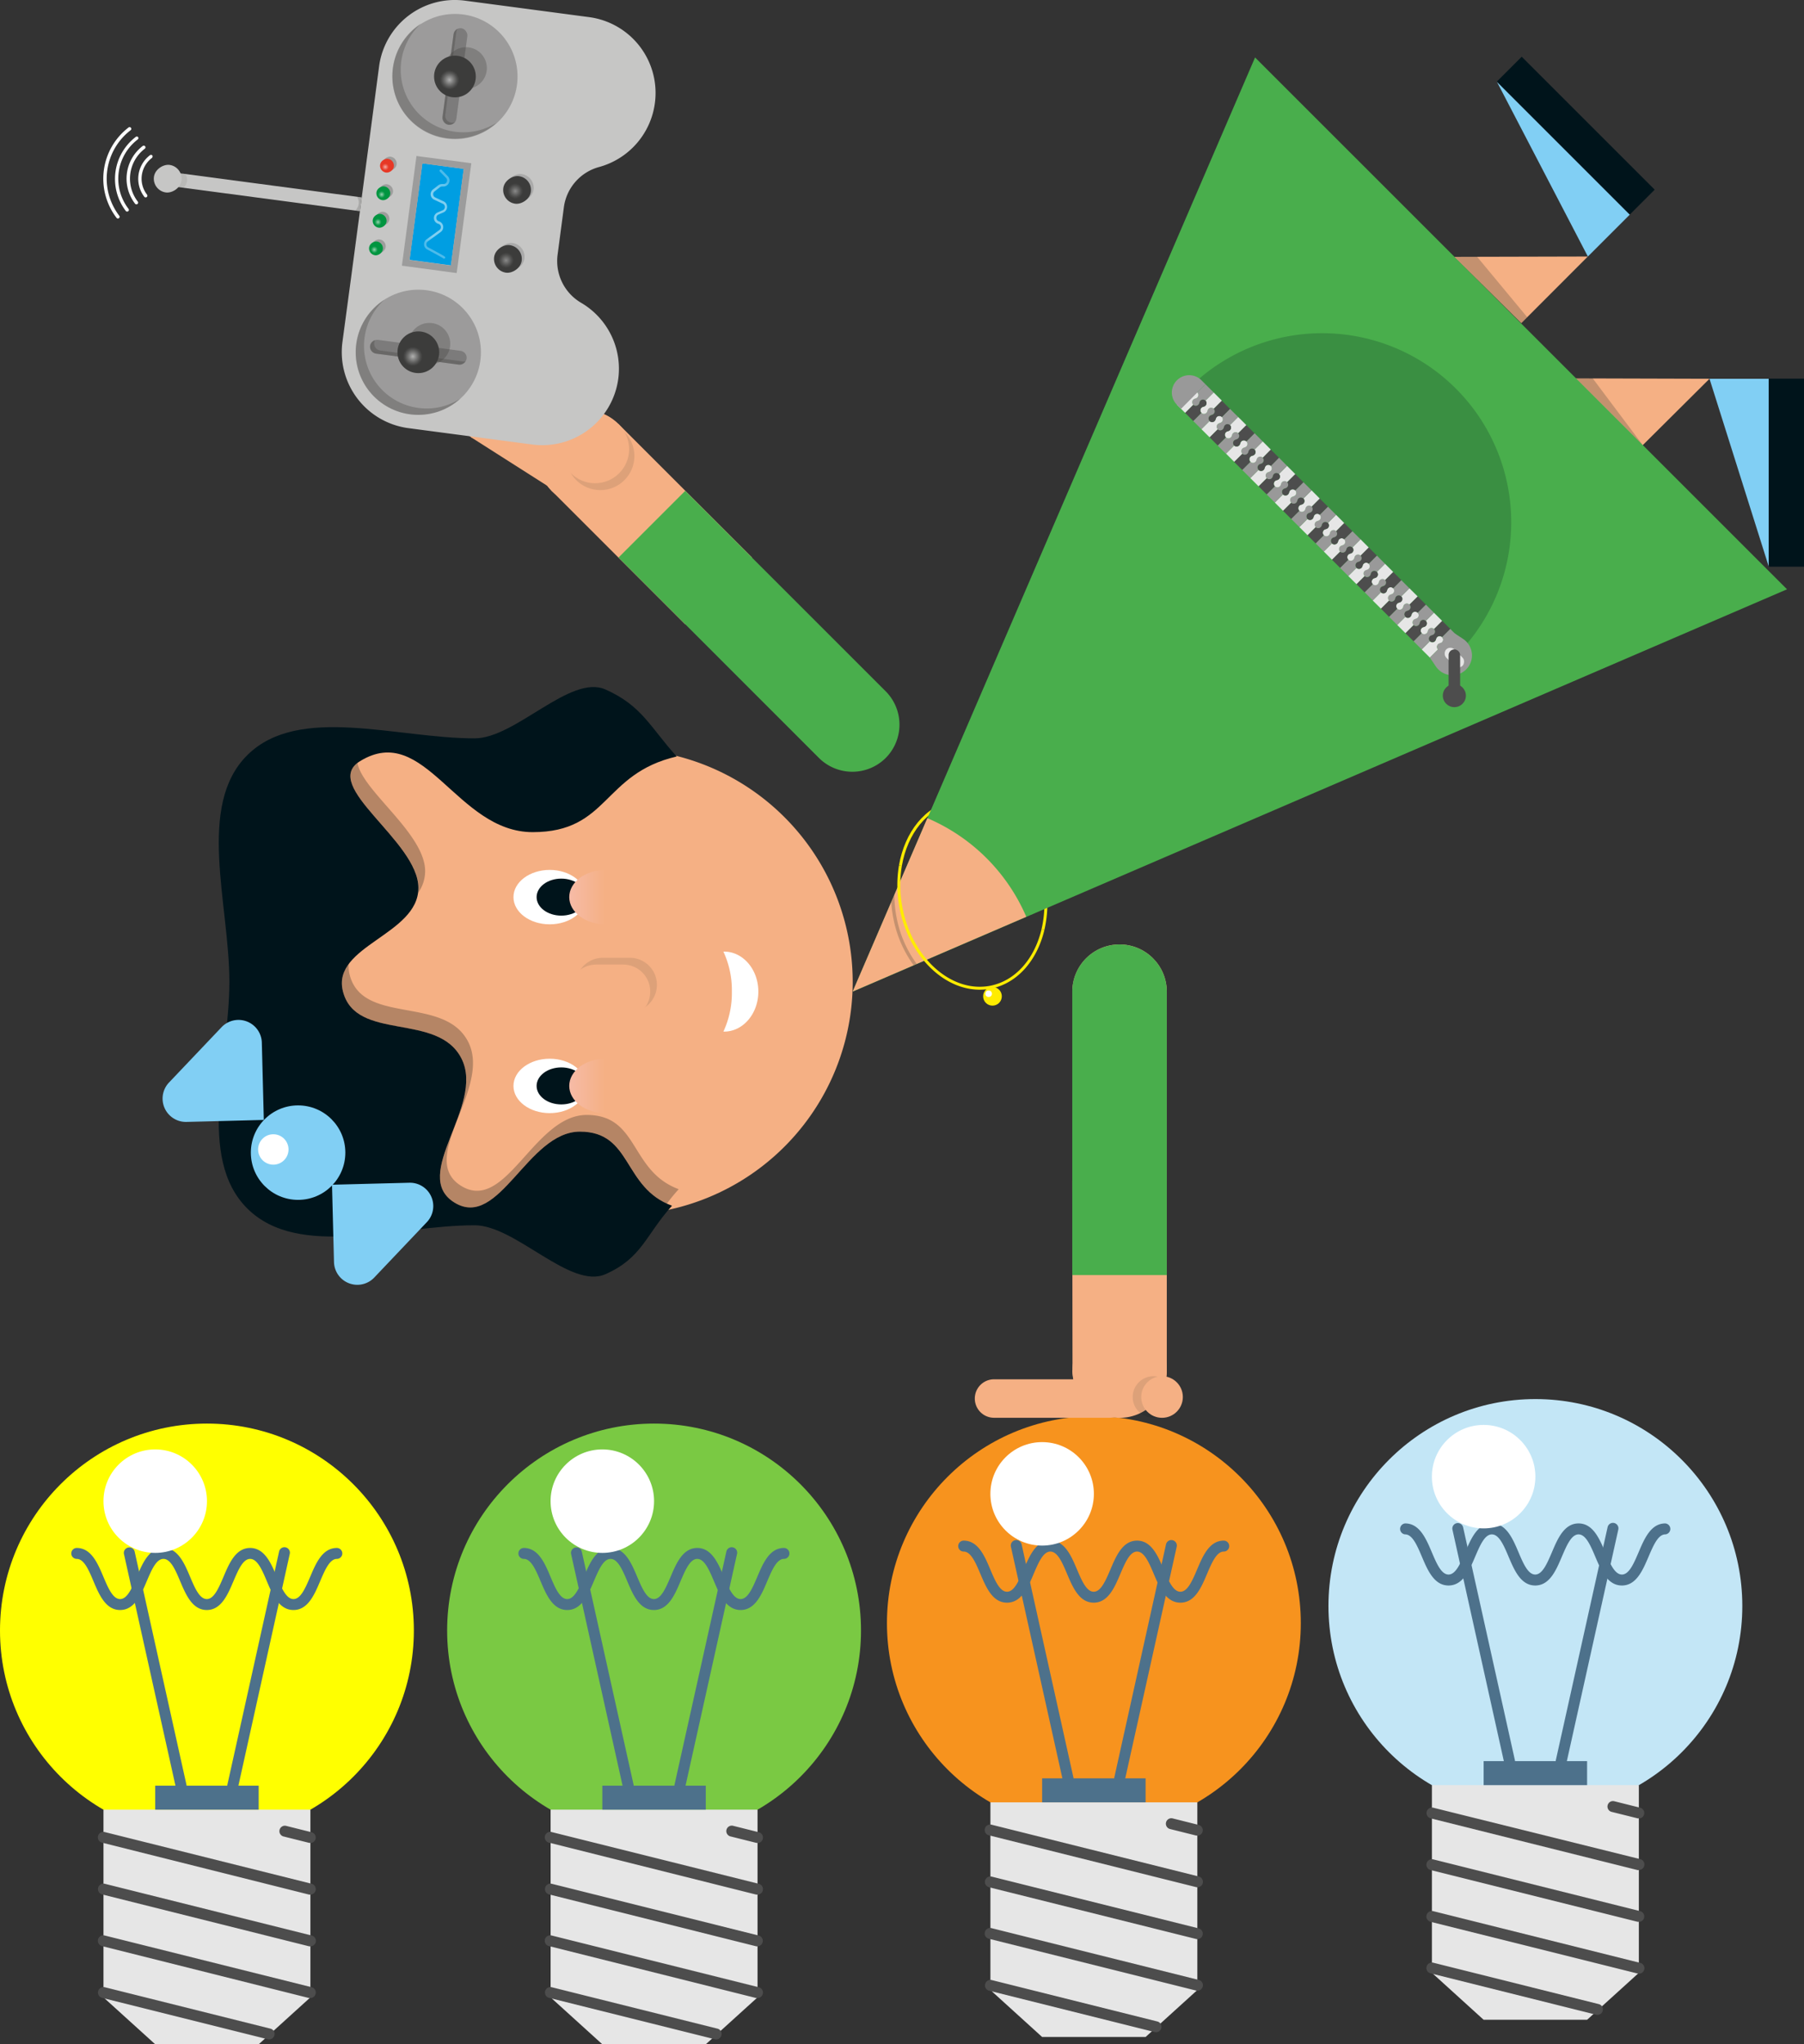 <svg xmlns="http://www.w3.org/2000/svg" xmlns:xlink="http://www.w3.org/1999/xlink" viewBox="0 0 541.03 613.18"><rect x="0" y="0" width="541.03" height="613.18" fill="#333333" stroke="none"/><defs><style>.cls-1{isolation:isolate;}.cls-2{fill:#c3e6f6;}.cls-3{fill:#e6e6e6;}.cls-4{fill:#4d4d4d;}.cls-5{fill:#4d718b;}.cls-6{fill:#fff;}.cls-7{fill:#f7931e;}.cls-8{fill:#7ac943;}.cls-9{fill:#ff0;}.cls-10{fill:#f5b084;}.cls-11,.cls-13,.cls-18{fill:#00141b;}.cls-11,.cls-44{opacity:0.1;}.cls-11,.cls-18,.cls-21{mix-blend-mode:darken;}.cls-12{fill:none;stroke:#ffec00;stroke-miterlimit:10;stroke-width:0.88px;}.cls-14{fill:#49ae4c;}.cls-15{fill:#81cff4;}.cls-16{fill:url(#Unbenannter_Verlauf_24);}.cls-17{fill:url(#Unbenannter_Verlauf_24-2);}.cls-18,.cls-33,.cls-43{opacity:0.2;}.cls-19{fill:#ffec00;}.cls-20{fill:#999;}.cls-21,.cls-28,.cls-29{opacity:0.3;}.cls-22{fill:#1d1d1b;}.cls-23{fill:#c6c6c5;}.cls-24{fill:#9c9b9b;}.cls-25{fill:#009ee2;}.cls-26{fill:#9c9c9c;}.cls-27{fill:#7c7b7b;}.cls-28,.cls-30,.cls-43,.cls-44{fill:#3c3c3b;}.cls-31{fill:#009540;}.cls-32{fill:#e73825;}.cls-34,.cls-35,.cls-36,.cls-37,.cls-38,.cls-39{opacity:0.6;}.cls-34,.cls-35,.cls-36,.cls-37,.cls-38,.cls-39,.cls-40,.cls-41,.cls-42{mix-blend-mode:lighten;}.cls-34{fill:url(#Unbenannter_Verlauf_217);}.cls-35{fill:url(#Unbenannter_Verlauf_217-2);}.cls-36{fill:url(#Unbenannter_Verlauf_217-3);}.cls-37{fill:url(#Unbenannter_Verlauf_217-4);}.cls-38{fill:url(#Unbenannter_Verlauf_217-5);}.cls-39{fill:url(#Unbenannter_Verlauf_217-6);}.cls-40,.cls-41{opacity:0.4;}.cls-40{fill:url(#Unbenannter_Verlauf_217-7);}.cls-41{fill:url(#Unbenannter_Verlauf_217-8);}.cls-42{opacity:0.5;fill:url(#Unbenannter_Verlauf_240);}</style><linearGradient id="Unbenannter_Verlauf_24" x1="1707.17" y1="-1640.34" x2="1707.17" y2="-1662.08" gradientTransform="translate(1832.8 1976.26) rotate(-90)" gradientUnits="userSpaceOnUse"><stop offset="0.51" stop-color="#f5b084"/><stop offset="1" stop-color="#f6bba7"/></linearGradient><linearGradient id="Unbenannter_Verlauf_24-2" x1="1650.54" y1="-1640.34" x2="1650.54" y2="-1662.08" xlink:href="#Unbenannter_Verlauf_24"/><radialGradient id="Unbenannter_Verlauf_217" cx="94.15" cy="101.63" r="2.95" gradientTransform="translate(10.67 186.88) rotate(-82.44)" gradientUnits="userSpaceOnUse"><stop offset="0" stop-color="#fff"/><stop offset="0.23" stop-color="#fff" stop-opacity="0.73"/><stop offset="0.51" stop-color="#fff" stop-opacity="0.42"/><stop offset="0.74" stop-color="#fff" stop-opacity="0.19"/><stop offset="0.91" stop-color="#fff" stop-opacity="0.05"/><stop offset="1" stop-color="#fff" stop-opacity="0"/></radialGradient><radialGradient id="Unbenannter_Verlauf_217-2" cx="177.83" cy="101.63" r="2.95" xlink:href="#Unbenannter_Verlauf_217"/><radialGradient id="Unbenannter_Verlauf_217-3" cx="124.38" cy="85.98" r="1.09" xlink:href="#Unbenannter_Verlauf_217"/><radialGradient id="Unbenannter_Verlauf_217-4" cx="132.73" cy="85.98" r="1.09" xlink:href="#Unbenannter_Verlauf_217"/><radialGradient id="Unbenannter_Verlauf_217-5" cx="141.07" cy="85.98" r="1.09" xlink:href="#Unbenannter_Verlauf_217"/><radialGradient id="Unbenannter_Verlauf_217-6" cx="149.41" cy="85.98" r="1.09" xlink:href="#Unbenannter_Verlauf_217"/><radialGradient id="Unbenannter_Verlauf_217-7" cx="126.42" cy="125.57" r="2.37" xlink:href="#Unbenannter_Verlauf_217"/><radialGradient id="Unbenannter_Verlauf_217-8" cx="147.36" cy="125.57" r="2.37" xlink:href="#Unbenannter_Verlauf_217"/><radialGradient id="Unbenannter_Verlauf_240" cx="137.66" cy="103.97" r="9.64" gradientTransform="translate(36.98 208.23) rotate(-82.44)" gradientUnits="userSpaceOnUse"><stop offset="0.74" stop-color="#fff"/><stop offset="0.78" stop-color="#fff" stop-opacity="0.96"/><stop offset="0.86" stop-color="#fff" stop-opacity="0.86"/><stop offset="0.95" stop-color="#fff" stop-opacity="0.69"/><stop offset="1" stop-color="#fff" stop-opacity="0.6"/></radialGradient></defs><g class="cls-1"><g id="Ebene_1" data-name="Ebene 1"><circle class="cls-2" cx="460.47" cy="481.71" r="62.06"/><polygon class="cls-3" points="491.5 591.75 475.98 605.83 444.95 605.83 429.44 591.75 429.44 535.45 491.5 535.45 491.5 591.75"/><path class="cls-4" d="M505.39,625.72a1.41,1.41,0,0,1-.4-.05l-49.65-12.41a1.64,1.64,0,0,1,.8-3.19l49.65,12.42a1.64,1.64,0,0,1-.4,3.23Z" transform="translate(-26.31 -21.36)"/><path class="cls-4" d="M517.8,613.31a1.9,1.9,0,0,1-.4,0l-62.06-15.51a1.64,1.64,0,0,1,.8-3.19l62.06,15.51a1.64,1.64,0,0,1-.4,3.24Z" transform="translate(-26.31 -21.36)"/><path class="cls-4" d="M517.8,597.79a1.87,1.87,0,0,1-.4,0l-62.06-15.52a1.64,1.64,0,0,1,.8-3.19l62.06,15.52a1.64,1.64,0,0,1-.4,3.23Z" transform="translate(-26.31 -21.36)"/><path class="cls-4" d="M517.8,582.28a1.9,1.9,0,0,1-.4,0l-62.06-15.52a1.64,1.64,0,0,1,.8-3.18L518.2,579a1.64,1.64,0,0,1-.4,3.24Z" transform="translate(-26.31 -21.36)"/><path class="cls-4" d="M517.8,566.76a1.41,1.41,0,0,1-.4,0l-7.75-1.93a1.64,1.64,0,1,1,.79-3.19l7.76,1.94a1.64,1.64,0,0,1-.4,3.23Z" transform="translate(-26.31 -21.36)"/><path class="cls-5" d="M512.73,496.93c-4.33,0-6.28-4.61-8-8.67-1.39-3.28-2.82-6.66-5-6.66s-3.59,3.38-5,6.66c-1.72,4.06-3.67,8.67-8,8.67s-6.28-4.61-8-8.67c-1.39-3.28-2.82-6.66-5-6.66s-3.59,3.38-5,6.66c-1.72,4.06-3.67,8.67-8,8.67s-6.28-4.61-8-8.67c-1.39-3.28-2.82-6.66-5-6.66a1.65,1.65,0,0,1,0-3.29c4.33,0,6.28,4.61,8,8.67,1.39,3.27,2.82,6.66,5,6.66s3.59-3.39,5-6.66c1.72-4.06,3.67-8.67,8-8.67s6.28,4.61,8,8.67c1.39,3.27,2.82,6.66,5,6.66s3.59-3.39,5-6.66c1.72-4.06,3.67-8.67,8-8.67s6.28,4.61,8,8.67c1.39,3.27,2.82,6.66,5,6.66s3.59-3.39,5-6.66c1.72-4.06,3.67-8.67,8-8.67a1.65,1.65,0,0,1,0,3.29c-2.16,0-3.59,3.38-5,6.66C519,492.32,517.06,496.93,512.73,496.93Z" transform="translate(-26.31 -21.36)"/><rect class="cls-5" x="444.95" y="528.25" width="31.03" height="7.2"/><path class="cls-5" d="M479,551.25a1.64,1.64,0,0,1-1.6-1.29L461.9,480.14a1.64,1.64,0,0,1,3.2-.71l15.52,69.82a1.65,1.65,0,0,1-1.25,2A1.47,1.47,0,0,1,479,551.25Z" transform="translate(-26.31 -21.36)"/><path class="cls-5" d="M494.53,551.25a1.47,1.47,0,0,1-.36,0,1.64,1.64,0,0,1-1.24-2l15.51-69.82a1.64,1.64,0,0,1,3.21.71L496.13,550A1.64,1.64,0,0,1,494.53,551.25Z" transform="translate(-26.31 -21.36)"/><circle class="cls-6" cx="444.95" cy="442.92" r="15.52"/><circle class="cls-7" cx="328.06" cy="486.86" r="62.06"/><polygon class="cls-3" points="359.09 596.91 343.57 610.99 312.54 610.99 297.03 596.91 297.03 540.61 359.09 540.61 359.09 596.91"/><path class="cls-4" d="M373,630.88a1.74,1.74,0,0,1-.39,0l-49.65-12.41a1.64,1.64,0,1,1,.79-3.19l49.65,12.42a1.64,1.64,0,0,1-.4,3.23Z" transform="translate(-26.31 -21.36)"/><path class="cls-4" d="M385.4,618.47a1.75,1.75,0,0,1-.4-.05L322.94,602.9a1.64,1.64,0,1,1,.79-3.18l62.06,15.51a1.64,1.64,0,0,1-.39,3.24Z" transform="translate(-26.31 -21.36)"/><path class="cls-4" d="M385.4,603a1.33,1.33,0,0,1-.4-.05l-62.06-15.51a1.64,1.64,0,1,1,.79-3.19l62.06,15.52a1.64,1.64,0,0,1-.39,3.23Z" transform="translate(-26.31 -21.36)"/><path class="cls-4" d="M385.4,587.44a1.75,1.75,0,0,1-.4-.05l-62.06-15.52a1.64,1.64,0,1,1,.79-3.18l62.06,15.51a1.64,1.64,0,0,1-.39,3.24Z" transform="translate(-26.31 -21.36)"/><path class="cls-4" d="M385.4,571.92a1.33,1.33,0,0,1-.4,0l-7.76-1.94a1.64,1.64,0,1,1,.8-3.18l7.75,1.94a1.64,1.64,0,0,1-.39,3.23Z" transform="translate(-26.31 -21.36)"/><path class="cls-5" d="M380.32,502.08c-4.33,0-6.28-4.6-8-8.66-1.39-3.28-2.82-6.67-5-6.67s-3.59,3.39-5,6.67c-1.72,4.06-3.67,8.66-8,8.66s-6.28-4.6-8-8.66c-1.39-3.28-2.82-6.67-5-6.67s-3.59,3.39-5,6.67c-1.71,4.06-3.66,8.66-8,8.66s-6.28-4.6-8-8.66c-1.39-3.28-2.82-6.67-5-6.67a1.64,1.64,0,0,1,0-3.28c4.34,0,6.29,4.61,8,8.67,1.38,3.27,2.82,6.66,5,6.66s3.59-3.39,5-6.66c1.72-4.06,3.67-8.67,8-8.67s6.28,4.61,8,8.67c1.39,3.27,2.82,6.66,5,6.66s3.59-3.39,5-6.66c1.72-4.06,3.67-8.67,8-8.67s6.28,4.61,8,8.67c1.39,3.27,2.83,6.66,5,6.66s3.6-3.39,5-6.66c1.72-4.06,3.67-8.67,8-8.67a1.64,1.64,0,1,1,0,3.28c-2.16,0-3.6,3.39-5,6.67C386.61,497.48,384.66,502.08,380.32,502.08Z" transform="translate(-26.31 -21.36)"/><rect class="cls-5" x="312.54" y="533.41" width="31.03" height="7.2"/><path class="cls-5" d="M346.61,556.41a1.64,1.64,0,0,1-1.61-1.29L329.49,485.3a1.64,1.64,0,1,1,3.21-.71l15.51,69.82a1.64,1.64,0,0,1-1.25,2A2.21,2.21,0,0,1,346.61,556.41Z" transform="translate(-26.31 -21.36)"/><path class="cls-5" d="M362.12,556.41a2.21,2.21,0,0,1-.35,0,1.64,1.64,0,0,1-1.25-2L376,484.59a1.64,1.64,0,1,1,3.21.71l-15.51,69.82A1.64,1.64,0,0,1,362.12,556.41Z" transform="translate(-26.31 -21.36)"/><circle class="cls-6" cx="312.54" cy="448.08" r="15.52"/><circle class="cls-8" cx="196.16" cy="489.06" r="62.06"/><polygon class="cls-3" points="227.19 599.11 211.67 613.18 180.64 613.18 165.13 599.11 165.13 542.8 227.19 542.8 227.19 599.11"/><path class="cls-4" d="M241.09,633.08a1.75,1.75,0,0,1-.4-.05L191,620.62a1.64,1.64,0,1,1,.79-3.19l49.65,12.41a1.64,1.64,0,0,1-.39,3.24Z" transform="translate(-26.31 -21.36)"/><path class="cls-4" d="M253.5,620.67a1.83,1.83,0,0,1-.4,0L191,605.1a1.64,1.64,0,1,1,.79-3.18l62.06,15.51a1.64,1.64,0,0,1-.39,3.24Z" transform="translate(-26.31 -21.36)"/><path class="cls-4" d="M253.5,605.15a1.37,1.37,0,0,1-.4,0L191,589.59a1.64,1.64,0,1,1,.79-3.19l62.06,15.52a1.64,1.64,0,0,1-.39,3.23Z" transform="translate(-26.31 -21.36)"/><path class="cls-4" d="M253.5,589.64a1.83,1.83,0,0,1-.4,0L191,574.07a1.64,1.64,0,1,1,.79-3.18l62.06,15.51a1.64,1.64,0,0,1-.39,3.24Z" transform="translate(-26.31 -21.36)"/><path class="cls-4" d="M253.5,574.12a1.37,1.37,0,0,1-.4,0l-7.76-1.94a1.64,1.64,0,0,1,.8-3.18l7.75,1.94a1.64,1.64,0,0,1-.39,3.23Z" transform="translate(-26.31 -21.36)"/><path class="cls-5" d="M248.42,504.28c-4.33,0-6.28-4.6-8-8.66-1.39-3.28-2.82-6.67-5-6.67s-3.59,3.39-5,6.67c-1.72,4.06-3.66,8.66-8,8.66s-6.28-4.6-8-8.66c-1.39-3.28-2.82-6.67-5-6.67s-3.59,3.39-5,6.67c-1.72,4.06-3.67,8.66-8,8.66s-6.28-4.6-8-8.66c-1.39-3.28-2.82-6.67-5-6.67a1.64,1.64,0,0,1,0-3.28c4.34,0,6.29,4.6,8,8.67,1.38,3.27,2.82,6.66,5,6.66s3.59-3.39,5-6.66c1.72-4.07,3.67-8.67,8-8.67s6.28,4.6,8,8.67c1.39,3.27,2.83,6.66,5,6.66s3.59-3.39,5-6.66c1.72-4.07,3.67-8.67,8-8.67s6.29,4.6,8,8.67c1.38,3.27,2.82,6.66,5,6.66s3.6-3.39,5-6.66c1.72-4.07,3.67-8.67,8-8.67a1.64,1.64,0,0,1,0,3.28c-2.16,0-3.6,3.39-5,6.67C254.71,499.68,252.76,504.28,248.42,504.28Z" transform="translate(-26.31 -21.36)"/><rect class="cls-5" x="180.64" y="535.61" width="31.03" height="7.2"/><path class="cls-5" d="M214.71,558.61a1.66,1.66,0,0,1-1.61-1.29L197.59,487.5a1.64,1.64,0,0,1,3.21-.71l15.51,69.82a1.64,1.64,0,0,1-1.25,2A2.21,2.21,0,0,1,214.71,558.61Z" transform="translate(-26.31 -21.36)"/><path class="cls-5" d="M230.22,558.61a2.21,2.21,0,0,1-.35,0,1.64,1.64,0,0,1-1.25-2l15.52-69.82a1.64,1.64,0,1,1,3.2.71l-15.51,69.82A1.66,1.66,0,0,1,230.22,558.61Z" transform="translate(-26.31 -21.36)"/><circle class="cls-6" cx="180.64" cy="450.27" r="15.52"/><circle class="cls-9" cx="62.06" cy="489.06" r="62.06"/><polygon class="cls-3" points="93.09 599.11 77.58 613.18 46.55 613.18 31.03 599.11 31.03 542.8 93.09 542.8 93.09 599.11"/><path class="cls-4" d="M107,633.08a1.83,1.83,0,0,1-.4-.05L56.94,620.62a1.64,1.64,0,1,1,.8-3.19l49.64,12.41a1.64,1.64,0,0,1-.39,3.24Z" transform="translate(-26.31 -21.36)"/><path class="cls-4" d="M119.4,620.67a1.83,1.83,0,0,1-.4,0L56.94,605.1a1.64,1.64,0,1,1,.8-3.18l62.06,15.51a1.65,1.65,0,0,1-.4,3.24Z" transform="translate(-26.31 -21.36)"/><path class="cls-4" d="M119.4,605.15a1.37,1.37,0,0,1-.4,0L56.94,589.59a1.64,1.64,0,1,1,.8-3.19l62.06,15.52a1.64,1.64,0,0,1-.4,3.23Z" transform="translate(-26.31 -21.36)"/><path class="cls-4" d="M119.4,589.64a1.83,1.83,0,0,1-.4,0L56.94,574.07a1.64,1.64,0,1,1,.8-3.18L119.8,586.4a1.65,1.65,0,0,1-.4,3.24Z" transform="translate(-26.31 -21.36)"/><path class="cls-4" d="M119.4,574.12a1.37,1.37,0,0,1-.4,0l-7.76-1.94A1.64,1.64,0,0,1,112,569l7.76,1.94a1.64,1.64,0,0,1-.4,3.23Z" transform="translate(-26.31 -21.36)"/><path class="cls-5" d="M114.33,504.28c-4.34,0-6.29-4.6-8-8.66-1.38-3.28-2.82-6.67-5-6.67s-3.59,3.39-5,6.67c-1.72,4.06-3.67,8.66-8,8.66s-6.28-4.6-8-8.66c-1.38-3.28-2.82-6.67-5-6.67s-3.6,3.39-5,6.67c-1.72,4.06-3.67,8.66-8,8.66s-6.29-4.6-8-8.66c-1.38-3.28-2.82-6.67-5-6.67a1.64,1.64,0,1,1,0-3.28c4.33,0,6.28,4.6,8,8.67,1.38,3.27,2.82,6.66,5,6.66s3.59-3.39,5-6.66c1.72-4.07,3.67-8.67,8-8.67s6.28,4.6,8,8.67c1.38,3.27,2.82,6.66,5,6.66s3.6-3.39,5-6.66c1.72-4.07,3.67-8.67,8-8.67s6.29,4.6,8,8.67c1.38,3.27,2.82,6.66,5,6.66s3.59-3.39,5-6.66c1.72-4.07,3.67-8.67,8-8.67a1.64,1.64,0,0,1,0,3.28c-2.16,0-3.59,3.39-5,6.67C120.61,499.68,118.66,504.28,114.33,504.28Z" transform="translate(-26.31 -21.36)"/><rect class="cls-5" x="46.55" y="535.61" width="31.03" height="7.2"/><path class="cls-5" d="M80.61,558.61a1.65,1.65,0,0,1-1.6-1.29L63.49,487.5a1.64,1.64,0,0,1,3.21-.71l15.51,69.82a1.64,1.64,0,0,1-1.24,2A2.2,2.2,0,0,1,80.61,558.61Z" transform="translate(-26.31 -21.36)"/><path class="cls-5" d="M96.13,558.61a2.2,2.2,0,0,1-.36,0,1.65,1.65,0,0,1-1.25-2L110,486.79a1.64,1.64,0,1,1,3.2.71L97.73,557.32A1.65,1.65,0,0,1,96.13,558.61Z" transform="translate(-26.31 -21.36)"/><circle class="cls-6" cx="46.55" cy="450.27" r="15.52"/><circle class="cls-10" cx="335.8" cy="410.84" r="14.14"/><path class="cls-10" d="M347.89,375.5l.07,57-.06-.28a14.47,14.47,0,0,0,14.24,14.42,14.12,14.12,0,0,0,14.1-14.14v-57Z" transform="translate(-26.31 -21.36)"/><path class="cls-10" d="M359.05,435.08H324.43a5.77,5.77,0,0,0,0,11.54h34.62a5.77,5.77,0,0,0,0-11.54Z" transform="translate(-26.31 -21.36)"/><circle class="cls-11" cx="345.94" cy="419.03" r="6.24"/><circle class="cls-10" cx="348.5" cy="419.03" r="6.24"/><polygon class="cls-10" points="484.34 141.81 512.69 113.61 456 113.45 484.34 141.81"/><path class="cls-12" d="M334.93,274a35.22,35.22,0,0,1,4.35,11.42,34.86,34.86,0,0,1-.18,14.77" transform="translate(-26.31 -21.36)"/><path class="cls-12" d="M296.35,281c1.7-9.83,7.71-17.55,16.09-19.2,8.55-1.69,17.22,3.41,22.49,12.19" transform="translate(-26.31 -21.36)"/><path class="cls-10" d="M127.09,230.84H266.9a0,0,0,0,1,0,0V331A69.91,69.91,0,0,1,197,400.92h0A69.91,69.91,0,0,1,127.09,331V230.84a0,0,0,0,1,0,0Z" transform="translate(-145.19 491.52) rotate(-90)"/><path class="cls-13" d="M95.1,315.88c0,23.39-10,52.72,5.41,68s44.69,5,68.13,5c12.33,0,28.72,19.37,39.28,14.66,11-4.89,12-11.74,19.93-20.52C213,377.57,216,360.79,200.24,360.79s-24.18,29.57-37.63,21.28,9.21-29,2.13-43.15S133,334,129.15,318.68c-3.43-13.67,22.64-16.9,22.64-31s-29.53-30.59-17.52-38c19.49-12,28.92,21.28,51.8,21.28s20.88-17.52,43.18-22.69c-7.93-8.77-10.38-15.21-21.33-20.09-10.56-4.72-26.95,14.65-39.28,14.65-23.44,0-52.75-10.23-68.13,5S95.1,292.49,95.1,315.88Z" transform="translate(-26.31 -21.36)"/><polygon class="cls-14" points="255.73 297.44 535.94 176.76 376.4 17.23 255.73 297.44"/><polygon class="cls-15" points="476.21 76.95 448.91 24.49 488.79 64.37 476.21 76.95"/><polygon class="cls-10" points="436.22 77.04 476.2 76.94 456.25 96.92 436.22 77.04"/><polygon class="cls-15" points="512.69 113.61 530.48 170.01 530.48 113.61 512.69 113.61"/><rect class="cls-13" x="533.87" y="157.87" width="56.4" height="10.56" transform="translate(372.61 703.85) rotate(-90)"/><rect class="cls-13" x="470.69" y="56.77" width="56.4" height="10.56" transform="translate(781.47 437.33) rotate(-135)"/><path class="cls-10" d="M322.19,278.77a56.41,56.41,0,0,0-17.76-12l-22.4,52,52.07-22.42A56.39,56.39,0,0,0,322.19,278.77Z" transform="translate(-26.31 -21.36)"/><rect class="cls-10" x="333.72" y="332.98" width="56.69" height="28.35" transform="translate(682.92 -36.27) rotate(90)"/><circle class="cls-10" cx="335.76" cy="297.45" r="14.17"/><path class="cls-14" d="M362.07,304.65a14.17,14.17,0,0,1,14.17,14.17v85H347.89v-85A14.17,14.17,0,0,1,362.07,304.65Z" transform="translate(-26.31 -21.36)"/><path class="cls-6" d="M245.8,318.79a27.44,27.44,0,0,1-2.54,12h.22c5.66,0,10.26-5.36,10.26-12s-4.6-12-10.26-12l-.22,0A27.39,27.39,0,0,1,245.8,318.79Z" transform="translate(-26.31 -21.36)"/><ellipse class="cls-6" cx="164.86" cy="269.09" rx="10.87" ry="8.16"/><ellipse class="cls-13" cx="168.33" cy="269.09" rx="7.4" ry="5.55"/><ellipse class="cls-16" cx="181.59" cy="269.09" rx="10.87" ry="8.16"/><ellipse class="cls-6" cx="164.86" cy="325.72" rx="10.87" ry="8.16"/><ellipse class="cls-13" cx="168.33" cy="325.72" rx="7.4" ry="5.55"/><ellipse class="cls-17" cx="181.59" cy="325.72" rx="10.87" ry="8.16"/><path class="cls-11" d="M207.1,308.65a8.11,8.11,0,1,0,0,16.22h8.11a8.11,8.11,0,0,0,0-16.22Z" transform="translate(-26.31 -21.36)"/><path class="cls-10" d="M205.1,310.68a8.11,8.11,0,0,0,0,16.22h8.11a8.11,8.11,0,0,0,0-16.22Z" transform="translate(-26.31 -21.36)"/><polygon class="cls-18" points="456.25 96.92 458.02 95.14 442.95 76.97 436.31 76.97 456.25 96.92"/><polygon class="cls-18" points="492.68 133.51 477.63 113.45 472.63 113.45 492.68 133.51"/><path class="cls-18" d="M382.26,138.4a56.7,56.7,0,1,1,80.18,80.18Z" transform="translate(-26.31 -21.36)"/><path class="cls-12" d="M339.1,300.19c-2.11,8.9-7.87,15.72-15.69,17.27-11.8,2.32-23.82-8.25-26.85-23.62a35.62,35.62,0,0,1-.21-12.83" transform="translate(-26.31 -21.36)"/><circle class="cls-19" cx="297.65" cy="298.84" r="2.8"/><circle class="cls-6" cx="296.5" cy="298.07" r="0.98"/><path class="cls-3" d="M452.69,216.16l2.45,2.45,2.45-2.45h0a1.07,1.07,0,0,1,.41-1.77l.39-.13a1.07,1.07,0,0,0,.42-1.77h0a1.07,1.07,0,0,0-1.77.42l-.13.39a1.07,1.07,0,0,1-1.77.41h0Z" transform="translate(-26.31 -21.36)"/><path class="cls-4" d="M461.26,210l-2.45-2.45L456.36,210h0a1.07,1.07,0,0,1-.41,1.77l-.39.13a1.07,1.07,0,0,0-.42,1.77h0a1.07,1.07,0,0,0,1.77-.42l.13-.38a1.07,1.07,0,0,1,1.77-.42h0Z" transform="translate(-26.31 -21.36)"/><path class="cls-20" d="M463.71,212.49,461.26,210l-2.45,2.45h0a1.07,1.07,0,0,1-.42,1.77l-.39.13a1.07,1.07,0,0,0-.41,1.77h0a1.07,1.07,0,0,0,1.77-.42l.13-.39a1.07,1.07,0,0,1,1.77-.41h0Z" transform="translate(-26.31 -21.36)"/><path class="cls-20" d="M450.25,213.71l2.44,2.45,2.45-2.45h0a1.07,1.07,0,0,1,.42-1.77l.39-.13a1.07,1.07,0,0,0,.41-1.77h0a1.07,1.07,0,0,0-1.77.42l-.13.39a1.07,1.07,0,0,1-1.77.42h0Z" transform="translate(-26.31 -21.36)"/><path class="cls-3" d="M458.81,207.59l-2.45-2.44-2.44,2.44h0a1.07,1.07,0,0,1-.42,1.77l-.39.13a1.08,1.08,0,0,0-.42,1.78h0a1.07,1.07,0,0,0,1.77-.42l.13-.39a1.07,1.07,0,0,1,1.77-.42h0Z" transform="translate(-26.31 -21.36)"/><path class="cls-4" d="M447.8,211.27l2.45,2.44,2.44-2.44h0a1.07,1.07,0,0,1,.42-1.77l.39-.13a1.08,1.08,0,0,0,.42-1.78h0a1.08,1.08,0,0,0-1.78.42l-.13.39a1.06,1.06,0,0,1-1.76.42h0Z" transform="translate(-26.31 -21.36)"/><path class="cls-20" d="M456.36,205.15l-2.44-2.45-2.45,2.45h0a1.07,1.07,0,0,1-.42,1.77l-.39.13a1.07,1.07,0,0,0-.41,1.77h0a1.07,1.07,0,0,0,1.77-.42l.13-.39a1.07,1.07,0,0,1,1.77-.42h0Z" transform="translate(-26.31 -21.36)"/><path class="cls-3" d="M445.35,208.82l2.45,2.45,2.45-2.45h0a1.07,1.07,0,0,1,.41-1.77l.39-.13a1.07,1.07,0,0,0,.42-1.77h0a1.07,1.07,0,0,0-1.77.42l-.13.38a1.07,1.07,0,0,1-1.77.42h0Z" transform="translate(-26.31 -21.36)"/><path class="cls-4" d="M453.92,202.7l-2.45-2.45L449,202.7h0a1.07,1.07,0,0,1-.41,1.77l-.39.13a1.07,1.07,0,0,0-.42,1.77h0a1.07,1.07,0,0,0,1.77-.42l.13-.39a1.07,1.07,0,0,1,1.77-.41h0Z" transform="translate(-26.31 -21.36)"/><path class="cls-20" d="M442.9,206.37l2.45,2.45,2.45-2.45h0a1.07,1.07,0,0,1,.42-1.77l.38-.13a1.07,1.07,0,0,0,.42-1.77h0a1.07,1.07,0,0,0-1.77.42l-.13.39a1.07,1.07,0,0,1-1.77.41h0Z" transform="translate(-26.31 -21.36)"/><path class="cls-3" d="M451.47,200.25,449,197.81l-2.45,2.44h0a1.07,1.07,0,0,1-.42,1.77l-.39.13a1.07,1.07,0,0,0-.42,1.77h0a1.07,1.07,0,0,0,1.77-.41l.13-.39a1.07,1.07,0,0,1,1.77-.42h0Z" transform="translate(-26.31 -21.36)"/><path class="cls-4" d="M440.46,203.92l2.44,2.45,2.45-2.45h0a1.06,1.06,0,0,1,.42-1.76l.39-.13a1.07,1.07,0,0,0,.41-1.78h0a1.07,1.07,0,0,0-1.77.42l-.13.39a1.07,1.07,0,0,1-1.77.42h0Z" transform="translate(-26.31 -21.36)"/><path class="cls-20" d="M449,197.81l-2.45-2.45-2.44,2.45h0a1.06,1.06,0,0,1-.42,1.76l-.39.13a1.08,1.08,0,0,0-.42,1.78h0a1.08,1.08,0,0,0,1.78-.42l.13-.39a1.06,1.06,0,0,1,1.76-.42h0Z" transform="translate(-26.31 -21.36)"/><path class="cls-3" d="M438,201.48l2.45,2.44,2.44-2.44h0a1.07,1.07,0,0,1,.42-1.77l.39-.13a1.07,1.07,0,0,0,.42-1.77h0a1.07,1.07,0,0,0-1.77.41l-.13.39a1.07,1.07,0,0,1-1.77.42h0Z" transform="translate(-26.31 -21.36)"/><path class="cls-4" d="M446.57,195.36l-2.44-2.45-2.45,2.45h0a1.07,1.07,0,0,1-.42,1.77l-.39.13a1.07,1.07,0,0,0-.41,1.77h0a1.07,1.07,0,0,0,1.77-.42l.13-.39a1.07,1.07,0,0,1,1.77-.41h0Z" transform="translate(-26.31 -21.36)"/><path class="cls-20" d="M435.56,199l2.45,2.45,2.45-2.45h0a1.07,1.07,0,0,1,.41-1.77l.39-.13a1.07,1.07,0,0,0,.42-1.77h0a1.07,1.07,0,0,0-1.77.42l-.13.39a1.07,1.07,0,0,1-1.77.41h0Z" transform="translate(-26.31 -21.36)"/><path class="cls-3" d="M444.13,192.91l-2.45-2.45-2.45,2.45h0a1.07,1.07,0,0,1-.41,1.77l-.39.13a1.07,1.07,0,0,0-.42,1.77h0a1.07,1.07,0,0,0,1.77-.42l.13-.38a1.07,1.07,0,0,1,1.77-.42h0Z" transform="translate(-26.31 -21.36)"/><path class="cls-4" d="M433.12,196.58l2.44,2.45,2.45-2.45h0a1.07,1.07,0,0,1,.42-1.77l.39-.13a1.07,1.07,0,0,0,.41-1.77h0a1.07,1.07,0,0,0-1.77.42l-.13.39a1.07,1.07,0,0,1-1.77.42h0Z" transform="translate(-26.31 -21.36)"/><path class="cls-20" d="M441.68,190.46,439.23,188l-2.44,2.44h0a1.07,1.07,0,0,1-.42,1.77l-.39.13a1.08,1.08,0,0,0-.42,1.78h0a1.07,1.07,0,0,0,1.77-.42l.13-.39a1.07,1.07,0,0,1,1.77-.42h0Z" transform="translate(-26.31 -21.36)"/><path class="cls-3" d="M430.67,194.14l2.45,2.44,2.44-2.44h0a1.07,1.07,0,0,1,.42-1.77l.39-.13a1.08,1.08,0,0,0,.42-1.78h0a1.08,1.08,0,0,0-1.78.42l-.13.39a1.06,1.06,0,0,1-1.76.42h0Z" transform="translate(-26.31 -21.36)"/><path class="cls-4" d="M439.23,188l-2.44-2.45L434.34,188h0a1.07,1.07,0,0,1-.42,1.77l-.39.13a1.07,1.07,0,0,0-.41,1.77h0a1.07,1.07,0,0,0,1.77-.42l.13-.39a1.07,1.07,0,0,1,1.77-.42h0Z" transform="translate(-26.31 -21.36)"/><path class="cls-20" d="M428.22,191.69l2.45,2.45,2.45-2.45h0a1.07,1.07,0,0,1,.41-1.77l.39-.13a1.07,1.07,0,0,0,.42-1.77h0a1.07,1.07,0,0,0-1.77.42l-.13.38a1.07,1.07,0,0,1-1.77.42h0Z" transform="translate(-26.31 -21.36)"/><path class="cls-3" d="M436.79,185.57l-2.45-2.45-2.45,2.45h0a1.07,1.07,0,0,1-.41,1.77l-.39.13a1.07,1.07,0,0,0-.42,1.77h0a1.07,1.07,0,0,0,1.77-.42l.13-.39a1.07,1.07,0,0,1,1.77-.41h0Z" transform="translate(-26.31 -21.36)"/><path class="cls-4" d="M425.77,189.24l2.45,2.45,2.45-2.45h0a1.07,1.07,0,0,1,.42-1.77l.38-.13a1.07,1.07,0,0,0,.42-1.77h0a1.07,1.07,0,0,0-1.77.42l-.13.39a1.07,1.07,0,0,1-1.77.41h0Z" transform="translate(-26.31 -21.36)"/><path class="cls-20" d="M434.34,183.12l-2.45-2.44-2.45,2.44h0a1.07,1.07,0,0,1-.41,1.77l-.39.13a1.07,1.07,0,0,0-.42,1.77h0a1.07,1.07,0,0,0,1.77-.41l.13-.39a1.07,1.07,0,0,1,1.77-.42h0Z" transform="translate(-26.31 -21.36)"/><path class="cls-3" d="M423.33,186.79l2.44,2.45,2.45-2.45h0a1.07,1.07,0,0,1,.42-1.77l.39-.13a1.06,1.06,0,0,0,.41-1.77h0a1.07,1.07,0,0,0-1.77.42l-.13.39a1.07,1.07,0,0,1-1.77.42h0Z" transform="translate(-26.31 -21.36)"/><path class="cls-4" d="M431.89,180.68l-2.45-2.45L427,180.68h0a1.06,1.06,0,0,1-.42,1.76l-.39.13a1.08,1.08,0,0,0-.42,1.78h0a1.08,1.08,0,0,0,1.78-.42l.13-.39a1.06,1.06,0,0,1,1.76-.42h0Z" transform="translate(-26.31 -21.36)"/><path class="cls-20" d="M420.88,184.35l2.45,2.44,2.44-2.44h0a1.07,1.07,0,0,1,.42-1.77l.39-.13a1.07,1.07,0,0,0,.42-1.77h0a1.07,1.07,0,0,0-1.77.41l-.13.39a1.07,1.07,0,0,1-1.77.42h0Z" transform="translate(-26.31 -21.36)"/><path class="cls-3" d="M429.44,178.23,427,175.78l-2.45,2.45h0a1.07,1.07,0,0,1-.42,1.77l-.39.13a1.07,1.07,0,0,0-.41,1.77h0a1.07,1.07,0,0,0,1.77-.42l.13-.39a1.07,1.07,0,0,1,1.77-.41h0Z" transform="translate(-26.31 -21.36)"/><path class="cls-4" d="M418.43,181.9l2.45,2.45,2.45-2.45h0a1.07,1.07,0,0,1,.41-1.77l.39-.13a1.07,1.07,0,0,0,.42-1.77h0a1.07,1.07,0,0,0-1.77.42l-.13.39a1.07,1.07,0,0,1-1.77.41h0Z" transform="translate(-26.31 -21.36)"/><path class="cls-20" d="M427,175.78l-2.45-2.45-2.45,2.45h0a1.07,1.07,0,0,1-.41,1.77l-.39.13a1.07,1.07,0,0,0-.42,1.77h0a1.07,1.07,0,0,0,1.77-.42l.13-.38a1.07,1.07,0,0,1,1.77-.42h0Z" transform="translate(-26.31 -21.36)"/><path class="cls-3" d="M416,179.45l2.44,2.45,2.45-2.45h0a1.07,1.07,0,0,1,.42-1.77l.39-.13a1.07,1.07,0,0,0,.41-1.77h0a1.07,1.07,0,0,0-1.77.42l-.13.39a1.07,1.07,0,0,1-1.77.42h0Z" transform="translate(-26.31 -21.36)"/><path class="cls-4" d="M424.55,173.33l-2.45-2.44-2.44,2.44h0a1.07,1.07,0,0,1-.42,1.77l-.39.13a1.08,1.08,0,0,0-.42,1.78h0a1.07,1.07,0,0,0,1.77-.42l.13-.39a1.07,1.07,0,0,1,1.77-.42h0Z" transform="translate(-26.31 -21.36)"/><path class="cls-20" d="M413.54,177l2.45,2.44,2.44-2.44h0a1.07,1.07,0,0,1,.42-1.77l.39-.13a1.08,1.08,0,0,0,.42-1.78h0a1.08,1.08,0,0,0-1.78.42l-.13.39a1.06,1.06,0,0,1-1.76.42h0Z" transform="translate(-26.31 -21.36)"/><path class="cls-3" d="M422.1,170.89l-2.44-2.45-2.45,2.45h0a1.07,1.07,0,0,1-.42,1.77l-.39.13a1.07,1.07,0,0,0-.41,1.77h0a1.07,1.07,0,0,0,1.77-.42l.13-.39a1.07,1.07,0,0,1,1.77-.42h0Z" transform="translate(-26.31 -21.36)"/><path class="cls-4" d="M411.09,174.56l2.45,2.45,2.45-2.45h0a1.07,1.07,0,0,1,.41-1.77l.39-.13a1.07,1.07,0,0,0,.42-1.77h0a1.07,1.07,0,0,0-1.77.41l-.13.39a1.07,1.07,0,0,1-1.77.42h0Z" transform="translate(-26.31 -21.36)"/><path class="cls-20" d="M419.66,168.44,417.21,166l-2.45,2.45h0a1.07,1.07,0,0,1-.41,1.77l-.39.13a1.07,1.07,0,0,0-.42,1.77h0a1.07,1.07,0,0,0,1.77-.42l.13-.39a1.07,1.07,0,0,1,1.77-.41h0Z" transform="translate(-26.31 -21.36)"/><path class="cls-3" d="M408.64,172.11l2.45,2.45,2.45-2.45h0a1.07,1.07,0,0,1,.42-1.77l.38-.13a1.07,1.07,0,0,0,.42-1.77h0a1.07,1.07,0,0,0-1.77.42l-.13.39a1.07,1.07,0,0,1-1.77.41h0Z" transform="translate(-26.31 -21.36)"/><path class="cls-4" d="M417.21,166l-2.45-2.44L412.31,166h0a1.07,1.07,0,0,1-.41,1.77l-.39.13a1.07,1.07,0,0,0-.42,1.77h0a1.07,1.07,0,0,0,1.77-.41l.13-.39a1.07,1.07,0,0,1,1.77-.42h0Z" transform="translate(-26.31 -21.36)"/><path class="cls-20" d="M406.2,169.66l2.44,2.45,2.45-2.45h0a1.07,1.07,0,0,1,.42-1.77l.39-.13a1.06,1.06,0,0,0,.41-1.77h0a1.07,1.07,0,0,0-1.77.42l-.13.39a1.07,1.07,0,0,1-1.77.42h0Z" transform="translate(-26.31 -21.36)"/><path class="cls-3" d="M414.76,163.55l-2.45-2.45-2.44,2.45h0a1.06,1.06,0,0,1-.42,1.76l-.39.13a1.08,1.08,0,0,0-.42,1.78h0a1.08,1.08,0,0,0,1.78-.42l.13-.39a1.06,1.06,0,0,1,1.76-.42h0Z" transform="translate(-26.31 -21.36)"/><path class="cls-4" d="M403.75,167.22l2.45,2.44,2.44-2.44h0a1.07,1.07,0,0,1,.42-1.77l.39-.13a1.07,1.07,0,0,0,.42-1.77h0a1.07,1.07,0,0,0-1.77.41l-.13.39a1.07,1.07,0,0,1-1.77.42h0Z" transform="translate(-26.31 -21.36)"/><path class="cls-20" d="M412.31,161.1l-2.44-2.45-2.45,2.45h0a1.07,1.07,0,0,1-.42,1.77l-.39.13a1.07,1.07,0,0,0-.41,1.77h0a1.07,1.07,0,0,0,1.77-.42l.13-.39a1.07,1.07,0,0,1,1.77-.41h0Z" transform="translate(-26.31 -21.36)"/><path class="cls-3" d="M401.3,164.77l2.45,2.45,2.45-2.45h0a1.07,1.07,0,0,1,.41-1.77l.39-.13a1.07,1.07,0,0,0,.42-1.77h0a1.07,1.07,0,0,0-1.77.42l-.13.39a1.07,1.07,0,0,1-1.77.41h0Z" transform="translate(-26.31 -21.36)"/><path class="cls-4" d="M409.87,158.65l-2.45-2.45L405,158.65h0a1.07,1.07,0,0,1-.41,1.77l-.39.13a1.07,1.07,0,0,0-.42,1.77h0a1.07,1.07,0,0,0,1.77-.42l.13-.38a1.07,1.07,0,0,1,1.77-.42h0Z" transform="translate(-26.31 -21.36)"/><path class="cls-20" d="M398.86,162.32l2.44,2.45,2.45-2.45h0a1.07,1.07,0,0,1,.42-1.77l.39-.13a1.07,1.07,0,0,0,.41-1.77h0a1.07,1.07,0,0,0-1.77.42l-.13.39a1.07,1.07,0,0,1-1.77.42h0Z" transform="translate(-26.31 -21.36)"/><path class="cls-3" d="M407.42,156.2,405,153.76l-2.44,2.44h0a1.07,1.07,0,0,1-.42,1.77l-.39.13a1.08,1.08,0,0,0-.42,1.78h0a1.07,1.07,0,0,0,1.77-.42l.13-.39a1.07,1.07,0,0,1,1.77-.42h0Z" transform="translate(-26.31 -21.36)"/><path class="cls-4" d="M396.41,159.88l2.45,2.44,2.44-2.44h0a1.07,1.07,0,0,1,.42-1.77l.39-.13a1.08,1.08,0,0,0,.42-1.78h0a1.08,1.08,0,0,0-1.78.42l-.13.39a1.06,1.06,0,0,1-1.76.42h0Z" transform="translate(-26.31 -21.36)"/><path class="cls-20" d="M405,153.76l-2.44-2.45-2.45,2.45h0a1.07,1.07,0,0,1-.42,1.77l-.39.13a1.07,1.07,0,0,0-.41,1.77h0a1.07,1.07,0,0,0,1.77-.42l.13-.39a1.07,1.07,0,0,1,1.77-.42h0Z" transform="translate(-26.31 -21.36)"/><path class="cls-3" d="M394,157.43l2.45,2.45,2.45-2.45h0a1.07,1.07,0,0,1,.41-1.77l.39-.13a1.07,1.07,0,0,0,.42-1.77h0a1.07,1.07,0,0,0-1.77.41l-.13.39a1.07,1.07,0,0,1-1.77.42h0Z" transform="translate(-26.31 -21.36)"/><path class="cls-4" d="M402.53,151.31l-2.45-2.45-2.45,2.45h0a1.07,1.07,0,0,1-.41,1.77l-.39.13a1.07,1.07,0,0,0-.42,1.77h0a1.07,1.07,0,0,0,1.77-.42l.13-.39a1.07,1.07,0,0,1,1.77-.41h0Z" transform="translate(-26.31 -21.36)"/><path class="cls-20" d="M391.51,155l2.45,2.45,2.45-2.45h0a1.07,1.07,0,0,1,.42-1.77l.38-.13a1.07,1.07,0,0,0,.42-1.77h0a1.07,1.07,0,0,0-1.77.42l-.13.39a1.07,1.07,0,0,1-1.77.41h0Z" transform="translate(-26.31 -21.36)"/><path class="cls-3" d="M400.08,148.86l-2.45-2.44-2.45,2.44h0a1.07,1.07,0,0,1-.41,1.77l-.39.13a1.07,1.07,0,0,0-.42,1.77h0a1.07,1.07,0,0,0,1.77-.41l.13-.39a1.07,1.07,0,0,1,1.77-.42h0Z" transform="translate(-26.31 -21.36)"/><path class="cls-4" d="M389.07,152.53l2.44,2.45,2.45-2.45h0a1.07,1.07,0,0,1,.42-1.77l.39-.13a1.06,1.06,0,0,0,.41-1.77h0a1.07,1.07,0,0,0-1.77.42l-.13.39a1.07,1.07,0,0,1-1.77.42h0Z" transform="translate(-26.31 -21.36)"/><path class="cls-20" d="M397.63,146.42,395.18,144l-2.44,2.45h0a1.06,1.06,0,0,1-.42,1.76l-.39.13a1.08,1.08,0,0,0-.42,1.78h0a1.08,1.08,0,0,0,1.78-.42l.13-.39a1.06,1.06,0,0,1,1.76-.42h0Z" transform="translate(-26.31 -21.36)"/><path class="cls-3" d="M386.62,150.09l2.45,2.44,2.44-2.44h0a1.07,1.07,0,0,1,.42-1.77l.39-.13a1.07,1.07,0,0,0,.42-1.77h0a1.07,1.07,0,0,0-1.77.41l-.13.39a1.07,1.07,0,0,1-1.77.42h0Z" transform="translate(-26.31 -21.36)"/><path class="cls-4" d="M395.18,144l-2.44-2.45L390.29,144h0a1.07,1.07,0,0,1-.42,1.77l-.39.13a1.07,1.07,0,0,0-.41,1.77h0a1.07,1.07,0,0,0,1.77-.42l.13-.39a1.07,1.07,0,0,1,1.77-.41h0Z" transform="translate(-26.31 -21.36)"/><path class="cls-20" d="M384.17,147.64l2.45,2.45,2.45-2.45h0a1.07,1.07,0,0,1,.41-1.77l.39-.13a1.07,1.07,0,0,0,.42-1.77h0a1.07,1.07,0,0,0-1.77.42l-.13.39a1.07,1.07,0,0,1-1.77.41h0Z" transform="translate(-26.31 -21.36)"/><path class="cls-3" d="M392.74,141.52l-2.45-2.45-2.45,2.45h0a1.07,1.07,0,0,1-.41,1.77l-.39.13a1.07,1.07,0,0,0-.42,1.77h0a1.07,1.07,0,0,0,1.77-.42l.13-.38a1.07,1.07,0,0,1,1.77-.42h0Z" transform="translate(-26.31 -21.36)"/><path class="cls-4" d="M381.73,145.19l2.44,2.45,2.45-2.45h0a1.07,1.07,0,0,1,.42-1.77l.39-.13a1.07,1.07,0,0,0,.41-1.77h0a1.07,1.07,0,0,0-1.77.42l-.13.39a1.07,1.07,0,0,1-1.77.42h0Z" transform="translate(-26.31 -21.36)"/><path class="cls-20" d="M390.29,139.07l-2.45-2.44-2.44,2.44h0a1.07,1.07,0,0,1-.42,1.77l-.39.13a1.08,1.08,0,0,0-.42,1.78h0a1.07,1.07,0,0,0,1.77-.42l.13-.39a1.07,1.07,0,0,1,1.77-.42h0Z" transform="translate(-26.31 -21.36)"/><path class="cls-3" d="M379.28,142.75l2.45,2.44,2.44-2.44h0a1.07,1.07,0,0,1,.42-1.77l.39-.13a1.08,1.08,0,0,0,.42-1.78h0a1.08,1.08,0,0,0-1.78.42l-.13.39a1.06,1.06,0,0,1-1.76.42h0Z" transform="translate(-26.31 -21.36)"/><path class="cls-20" d="M455.14,218.61l7.34-7.34,2.64,1.75a5.94,5.94,0,0,1,1.79,8h0a5.89,5.89,0,0,1-2,2h0a5.92,5.92,0,0,1-8-1.79Z" transform="translate(-26.31 -21.36)"/><rect class="cls-3" x="459.02" y="216.88" width="6.92" height="3.46" rx="1.73" transform="translate(608.62 678.85) rotate(-135)"/><path class="cls-20" d="M386.62,135.4h0l1.22,1.23L380.5,144l-1.22-1.23h0a5.18,5.18,0,0,1,0-7.34h0A5.2,5.2,0,0,1,386.62,135.4Z" transform="translate(-26.31 -21.36)"/><circle class="cls-4" cx="436.17" cy="208.65" r="3.46"/><path class="cls-4" d="M436.17,194.8h0a1.73,1.73,0,0,1,1.73,1.73v10.38a0,0,0,0,1,0,0h-3.46a0,0,0,0,1,0,0V196.53a1.73,1.73,0,0,1,1.73-1.73Z"/><path class="cls-18" d="M295.22,296.63a35.71,35.71,0,0,1-.69-6.86l-.93,2.17a37.61,37.61,0,0,0,.63,4.89,35.38,35.38,0,0,0,6.1,14.08l.93-.4A34.25,34.25,0,0,1,295.22,296.63Z" transform="translate(-26.31 -21.36)"/><rect class="cls-10" x="193.44" y="164.4" width="56.69" height="28.35" transform="translate(226.04 440.31) rotate(-135)"/><circle class="cls-10" cx="175.41" cy="137.2" r="14.14"/><circle class="cls-10" cx="175.46" cy="137.2" r="14.17"/><circle class="cls-10" cx="143.82" cy="127.21" r="4.69"/><rect class="cls-10" x="168.01" y="151.14" width="27.06" height="9.39" transform="translate(85.85 -94.49) rotate(32.5)"/><circle class="cls-10" cx="152.85" cy="115.95" r="4.69"/><rect class="cls-10" x="173.85" y="143.35" width="27.06" height="9.39" transform="translate(164.71 -112.09) rotate(52.56)"/><circle class="cls-11" cx="180.04" cy="136.79" r="10.22"/><circle class="cls-10" cx="178.46" cy="134.73" r="10.22"/><circle class="cls-15" cx="89.4" cy="345.73" r="14.17"/><path class="cls-15" d="M104.83,334l.6,23.28-23.28.6a7,7,0,0,1-5.22-11.75l15.9-16.74A7,7,0,0,1,104.83,334Z" transform="translate(-26.31 -21.36)"/><path class="cls-15" d="M126.48,400l-.6-23.28,23.28-.6a7,7,0,0,1,5.23,11.75l-15.9,16.75A7,7,0,0,1,126.48,400Z" transform="translate(-26.31 -21.36)"/><path class="cls-14" d="M291.93,248.72a14.18,14.18,0,0,1-20,0l-60.12-60.13,20-20,60.12,60.12A14.17,14.17,0,0,1,291.93,248.72Z" transform="translate(-26.31 -21.36)"/><circle class="cls-6" cx="81.97" cy="344.78" r="4.56"/><g class="cls-21"><path class="cls-22" d="M129.16,318.68c3.85,15.3,28.51,6.14,35.59,20.24s-15.56,34.87-2.13,43.15,21.83-21.28,37.63-21.28c15.23,0,13,15.56,26.06,21.62,1-1.4,2.19-2.84,3.55-4.35-14.81-5.49-11.8-22.27-27.61-22.27s-24.18,29.57-37.63,21.28,9.22-29.05,2.13-43.15S135,329,131.16,313.68a9.68,9.68,0,0,1-.26-3.16A9.29,9.29,0,0,0,129.16,318.68Z" transform="translate(-26.31 -21.36)"/><path class="cls-22" d="M151.81,287.67a10.9,10.9,0,0,1-.12,1.53,11.41,11.41,0,0,0,2.12-6.53c0-11.23-18.75-24-20.3-32.45C123.65,257.86,151.81,273.9,151.81,287.67Z" transform="translate(-26.31 -21.36)"/></g><path class="cls-23" d="M140,41.28,137,64l-4.94,37.22L129,124a23,23,0,0,0,19.72,25.77L186,154.7A23,23,0,0,0,211.73,135h0a22.92,22.92,0,0,0-11.11-22.8,14.51,14.51,0,0,1-7.09-14.39l1.9-14.37a14.48,14.48,0,0,1,10.61-12,23,23,0,0,0,16.67-19.12h0A22.94,22.94,0,0,0,203,26.5l-37.22-4.94A22.93,22.93,0,0,0,140,41.28Z" transform="translate(-26.31 -21.36)"/><circle class="cls-24" cx="125.46" cy="105.66" r="18.77"/><circle class="cls-24" cx="136.44" cy="22.95" r="18.77"/><rect class="cls-25" x="142.66" y="79.4" width="29.2" height="12.52" transform="translate(25.35 208.92) rotate(-82.44)"/><path class="cls-26" d="M153,70.36,165.38,72,161.54,101l-12.4-1.64L153,70.36m-1.77-2.31-.27,2-3.85,29-.27,2,2,.27L161.27,103l2,.27.27-2,3.85-28.94.27-2-2-.27-12.41-1.64-2-.27Z" transform="translate(-26.31 -21.36)"/><rect class="cls-27" x="149.68" y="112.41" width="4.17" height="29.2" rx="2.09" transform="translate(-20.41 239.39) rotate(-82.44)"/><rect class="cls-27" x="160.66" y="29.7" width="4.17" height="29.2" rx="2.09" transform="translate(291.95 88.28) rotate(-172.44)"/><rect class="cls-23" x="103.48" y="49.59" width="4.17" height="58.41" transform="translate(-12.74 151.72) rotate(-82.44)"/><path class="cls-28" d="M151.78,143.72a18.77,18.77,0,0,1-10.14-32.51,18.77,18.77,0,1,0,22.74,29.7A18.65,18.65,0,0,1,151.78,143.72Z" transform="translate(-26.31 -21.36)"/><path class="cls-28" d="M162.78,60.88a18.77,18.77,0,0,1-10.14-32.51,18.77,18.77,0,1,0,22.74,29.7A18.66,18.66,0,0,1,162.78,60.88Z" transform="translate(-26.31 -21.36)"/><path class="cls-28" d="M165.14,129.78l-24.81-3.3a2.08,2.08,0,0,1-1.79-2.34,2,2,0,0,1,.27-.79,2.09,2.09,0,0,0,.28,4.08l24.81,3.3a2.08,2.08,0,0,0,2.07-1A2.28,2.28,0,0,1,165.14,129.78Z" transform="translate(-26.31 -21.36)"/><path class="cls-28" d="M161.65,58.14h0a2.08,2.08,0,0,1-1.79-2.34L163.16,31a2,2,0,0,1,.42-1,2.08,2.08,0,0,0-1.25,1.64L159,56.43a2.08,2.08,0,0,0,3.7,1.56A2,2,0,0,1,161.65,58.14Z" transform="translate(-26.31 -21.36)"/><g class="cls-29"><rect class="cls-30" x="137.81" y="93.15" width="4.17" height="4.17" rx="2.09" transform="translate(0.78 200.03) rotate(-82.44)"/><rect class="cls-30" x="138.91" y="84.88" width="4.17" height="4.17" rx="2.09" transform="translate(9.93 193.93) rotate(-82.44)"/><rect class="cls-30" x="140.01" y="76.61" width="4.17" height="4.17" rx="2.09" transform="translate(19.08 187.84) rotate(-82.44)"/><rect class="cls-30" x="141.11" y="68.34" width="4.17" height="4.17" rx="2.09" transform="translate(28.23 181.75) rotate(-82.44)"/></g><rect class="cls-31" x="136.99" y="93.78" width="4.17" height="4.17" rx="2.09" transform="translate(-0.57 199.76) rotate(-82.44)"/><rect class="cls-31" x="138.08" y="85.51" width="4.17" height="4.17" rx="2.09" transform="translate(8.58 193.66) rotate(-82.44)"/><rect class="cls-31" x="139.18" y="77.24" width="4.17" height="4.17" rx="2.09" transform="translate(17.74 187.57) rotate(-82.44)"/><rect class="cls-32" x="140.28" y="68.97" width="4.17" height="4.17" rx="2.09" transform="translate(26.89 181.48) rotate(-82.44)"/><g class="cls-33"><rect class="cls-30" x="175.29" y="94.21" width="8.34" height="8.34" rx="4.17" transform="translate(32.01 241.98) rotate(-82.44)"/><rect class="cls-30" x="178.03" y="73.53" width="8.34" height="8.34" rx="4.17" transform="translate(54.89 226.74) rotate(-82.44)"/></g><rect class="cls-30" x="174.46" y="94.84" width="8.34" height="8.34" rx="4.17" transform="translate(30.67 241.71) rotate(-82.44)"/><rect class="cls-30" x="177.21" y="74.17" width="8.34" height="8.34" rx="4.17" transform="translate(53.55 226.47) rotate(-82.44)"/><circle class="cls-28" cx="139.75" cy="20.42" r="6.26"/><circle class="cls-28" cx="128.77" cy="103.12" r="6.26"/><circle class="cls-30" cx="125.46" cy="105.66" r="6.26"/><circle class="cls-34" cx="123.81" cy="106.92" r="2.95"/><circle class="cls-30" cx="136.44" cy="22.95" r="6.26"/><circle class="cls-35" cx="134.82" cy="23.96" r="2.95"/><circle class="cls-36" cx="112.27" cy="74.89" r="1.09"/><circle class="cls-37" cx="113.37" cy="66.62" r="1.09"/><circle class="cls-38" cx="114.46" cy="58.35" r="1.09"/><circle class="cls-39" cx="115.56" cy="50.08" r="1.09"/><circle class="cls-40" cx="151.78" cy="78.08" r="2.37"/><circle class="cls-41" cx="154.53" cy="57.33" r="2.37"/><path class="cls-42" d="M159.84,98.62a.37.37,0,0,1-.64.2c-.11-.08-.79-.5-4.71-2.6a1.79,1.79,0,0,1-1-1.47,1.83,1.83,0,0,1,.74-1.59l3.87-2.82a1.05,1.05,0,0,0,.43-1,1.07,1.07,0,0,0-.77-.85,1.81,1.81,0,0,1-.22-3.4l1.5-.65a1.07,1.07,0,0,0,0-2l-2.54-1.19a1.81,1.81,0,0,1-.35-3.06l1.6-1.26a1.78,1.78,0,0,1,1.06-.38l.5,0a1,1,0,0,0,1-.67,1.06,1.06,0,0,0-.22-1.15l-1.85-1.9a.37.37,0,0,1,0-.52.37.37,0,0,1,.52,0l1.84,1.9a1.81,1.81,0,0,1-1.23,3.07h-.51a1.07,1.07,0,0,0-.62.23l-1.6,1.26a1.06,1.06,0,0,0,.2,1.81l2.55,1.2a1.78,1.78,0,0,1,1,1.66,1.8,1.8,0,0,1-1.1,1.64l-1.5.65a1.07,1.07,0,0,0,.13,2,1.82,1.82,0,0,1,.58,3.21l-3.87,2.82a1.06,1.06,0,0,0-.44.94,1,1,0,0,0,.56.87c4.85,2.59,4.9,2.69,5,2.84A.32.32,0,0,1,159.84,98.62Zm-.69.12Zm0,0h0Z" transform="translate(-26.31 -21.36)"/><path class="cls-43" d="M133.39,80.38a3.24,3.24,0,0,1-.55,4.14l1.4.18.55-4.13Z" transform="translate(-26.31 -21.36)"/><path class="cls-44" d="M81.27,77.67a2.95,2.95,0,0,0,.55-4.13l-1.28-.17L80,77.5Z" transform="translate(-26.31 -21.36)"/><rect class="cls-23" x="72.44" y="70.78" width="8.34" height="8.34" rx="4.17" transform="translate(-34.08 119.68) rotate(-82.44)"/><path class="cls-6" d="M72.05,68.4a.49.49,0,0,1-.19.34,7.82,7.82,0,0,0-1.46,11,.53.53,0,0,1-.09.73.52.52,0,0,1-.73-.1,8.88,8.88,0,0,1,1.65-12.41A.51.51,0,0,1,72,68,.48.48,0,0,1,72.05,68.4Z" transform="translate(-26.31 -21.36)"/><path class="cls-6" d="M69.93,65.63a.51.51,0,0,1-.2.34,11.3,11.3,0,0,0-2.1,15.86.51.51,0,1,1-.82.62,12.33,12.33,0,0,1,2.3-17.3.52.52,0,0,1,.72.09A.51.51,0,0,1,69.93,65.63Z" transform="translate(-26.31 -21.36)"/><path class="cls-6" d="M67.81,62.85a.52.52,0,0,1-.2.34A14.82,14.82,0,0,0,64.85,84a.51.51,0,0,1-.09.72.52.52,0,0,1-.73-.09,15.88,15.88,0,0,1,3-22.21.51.51,0,0,1,.72.1A.53.53,0,0,1,67.81,62.85Z" transform="translate(-26.31 -21.36)"/><path class="cls-6" d="M65.68,60.08a.51.51,0,0,1-.2.34,18.31,18.31,0,0,0-3.4,25.66.51.51,0,0,1-.82.62,19.35,19.35,0,0,1,3.6-27.1.51.51,0,0,1,.72.1A.48.48,0,0,1,65.68,60.08Z" transform="translate(-26.31 -21.36)"/></g></g></svg>
